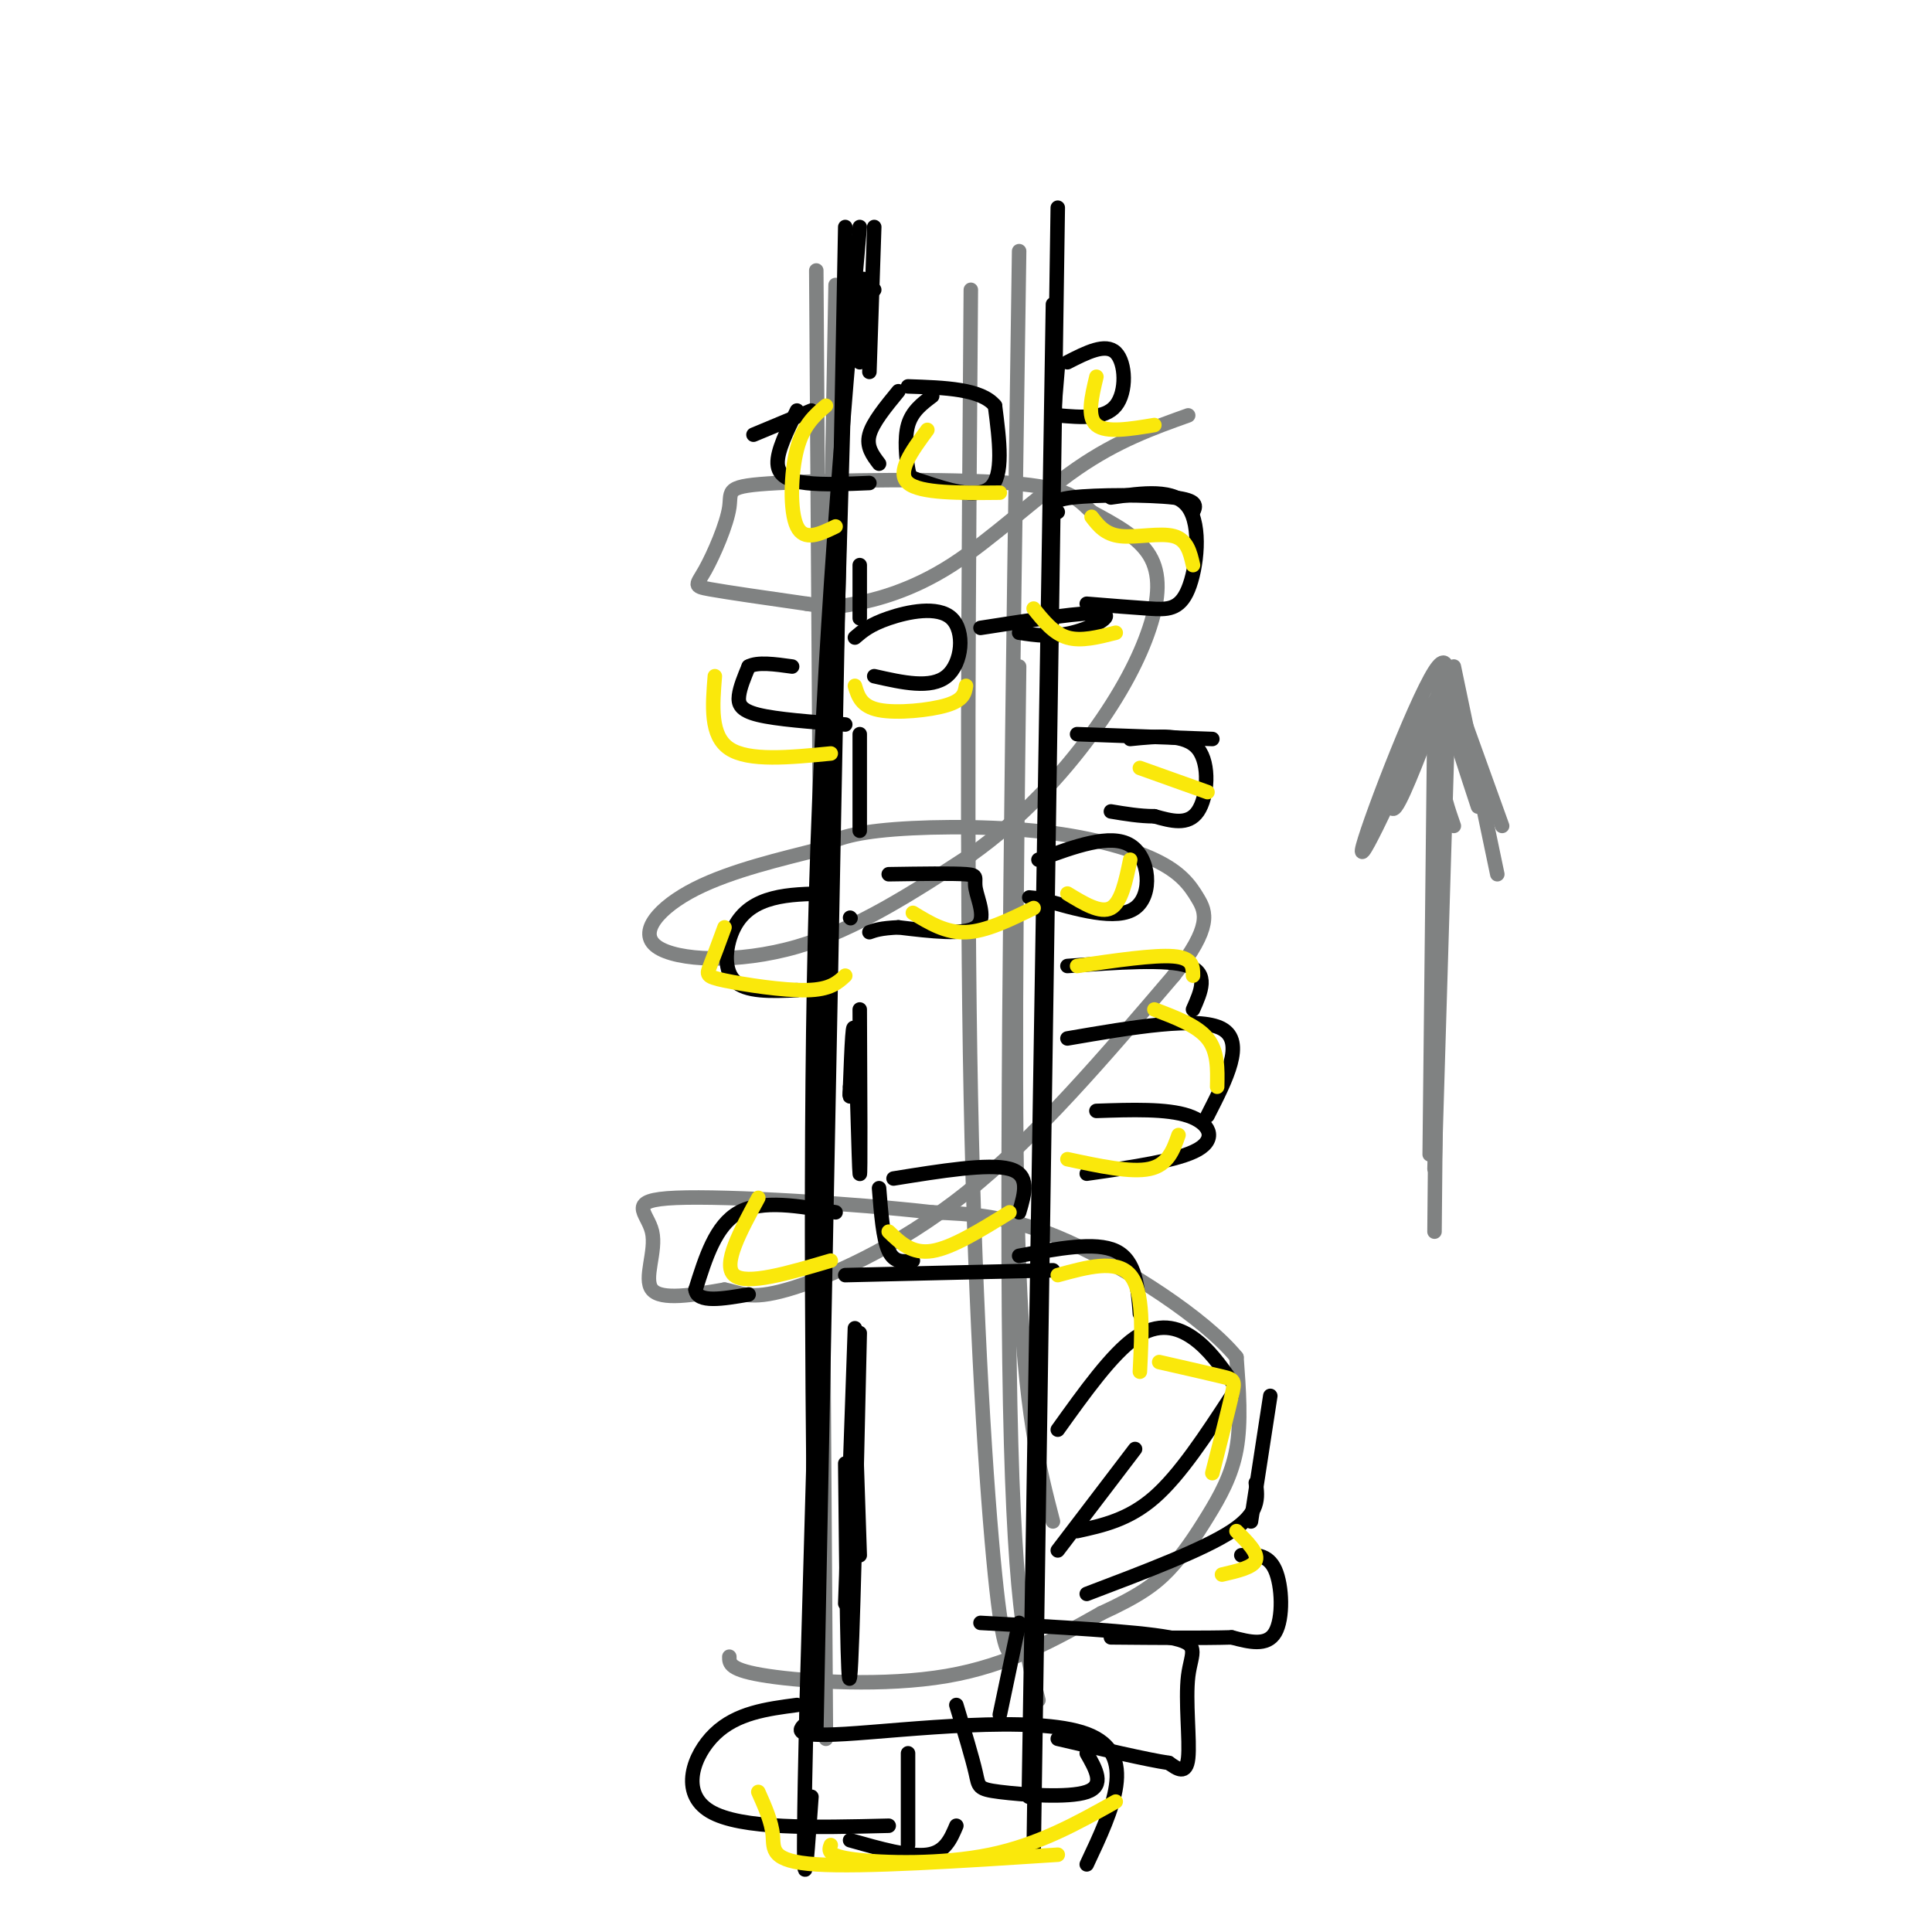 <svg viewBox='0 0 400 400' version='1.1' xmlns='http://www.w3.org/2000/svg' xmlns:xlink='http://www.w3.org/1999/xlink'><g fill='none' stroke='rgb(128,130,130)' stroke-width='3' stroke-linecap='round' stroke-linejoin='round'><path d='M173,59c0.000,0.000 -5.000,271.000 -5,271'/><path d='M169,56c0.000,0.000 2.000,304.000 2,304'/><path d='M201,60c-0.467,59.867 -0.933,119.733 0,167c0.933,47.267 3.267,81.933 5,99c1.733,17.067 2.867,16.533 4,16'/><path d='M211,52c-1.333,90.000 -2.667,180.000 -2,230c0.667,50.000 3.333,60.000 6,70'/><path d='M211,138c-0.583,47.750 -1.167,95.500 0,125c1.167,29.500 4.083,40.750 7,52'/><path d='M151,343c-0.022,1.400 -0.044,2.800 8,4c8.044,1.200 24.156,2.200 37,0c12.844,-2.200 22.422,-7.600 32,-13'/><path d='M228,334c7.732,-3.545 11.062,-5.909 14,-9c2.938,-3.091 5.483,-6.909 8,-11c2.517,-4.091 5.005,-8.455 6,-14c0.995,-5.545 0.498,-12.273 0,-19'/><path d='M256,281c-6.533,-8.022 -22.867,-18.578 -35,-24c-12.133,-5.422 -20.067,-5.711 -28,-6'/><path d='M193,251c-16.080,-1.841 -42.279,-3.442 -53,-3c-10.721,0.442 -5.963,2.927 -5,7c0.963,4.073 -1.868,9.735 0,12c1.868,2.265 8.434,1.132 15,0'/><path d='M150,267c3.571,0.655 5.000,2.292 13,0c8.000,-2.292 22.571,-8.512 37,-20c14.429,-11.488 28.714,-28.244 43,-45'/><path d='M243,202c8.050,-10.194 6.676,-13.179 5,-16c-1.676,-2.821 -3.656,-5.478 -9,-8c-5.344,-2.522 -14.054,-4.910 -25,-6c-10.946,-1.090 -24.127,-0.883 -32,0c-7.873,0.883 -10.436,2.441 -13,4'/><path d='M169,176c-6.841,1.764 -17.442,4.174 -25,8c-7.558,3.826 -12.073,9.069 -8,12c4.073,2.931 16.735,3.552 29,0c12.265,-3.552 24.132,-11.276 36,-19'/><path d='M201,177c10.542,-7.478 18.898,-16.675 25,-25c6.102,-8.325 9.951,-15.780 12,-22c2.049,-6.220 2.300,-11.206 0,-15c-2.300,-3.794 -7.150,-6.397 -12,-9'/><path d='M226,106c-2.938,-2.723 -4.283,-5.029 -17,-6c-12.717,-0.971 -36.805,-0.605 -48,0c-11.195,0.605 -9.495,1.451 -10,5c-0.505,3.549 -3.213,9.802 -5,13c-1.787,3.198 -2.653,3.342 1,4c3.653,0.658 11.827,1.829 20,3'/><path d='M167,125c4.488,0.665 5.708,0.828 10,0c4.292,-0.828 11.656,-2.646 20,-8c8.344,-5.354 17.670,-14.244 26,-20c8.330,-5.756 15.665,-8.378 23,-11'/></g>
<g fill='none' stroke='rgb(0,0,0)' stroke-width='3' stroke-linecap='round' stroke-linejoin='round'><path d='M175,72c0.000,0.000 -8.000,281.000 -8,281'/><path d='M167,353c-1.167,50.000 -0.083,34.500 1,19'/><path d='M175,47c0.000,0.000 -6.000,312.000 -6,312'/><path d='M218,63c0.000,0.000 -5.000,309.000 -5,309'/><path d='M219,43c0.000,0.000 -5.000,341.000 -5,341'/><path d='M178,47c-3.750,42.833 -7.500,85.667 -9,137c-1.500,51.333 -0.750,111.167 0,171'/><path d='M219,321c0.000,0.000 16.000,-21.000 16,-21'/><path d='M223,317c5.333,-1.167 10.667,-2.333 16,-7c5.333,-4.667 10.667,-12.833 16,-21'/><path d='M263,289c0.000,0.000 -4.000,26.000 -4,26'/><path d='M260,307c0.417,3.083 0.833,6.167 -5,10c-5.833,3.833 -17.917,8.417 -30,13'/><path d='M219,296c5.600,-7.822 11.200,-15.644 16,-19c4.800,-3.356 8.800,-2.244 12,0c3.200,2.244 5.600,5.622 8,9'/><path d='M211,260c7.917,-1.500 15.833,-3.000 20,-1c4.167,2.000 4.583,7.500 5,13'/><path d='M257,322c2.756,-0.156 5.511,-0.311 7,3c1.489,3.311 1.711,10.089 0,13c-1.711,2.911 -5.356,1.956 -9,1'/><path d='M255,339c-5.667,0.167 -15.333,0.083 -25,0'/><path d='M203,336c16.054,0.863 32.107,1.726 39,3c6.893,1.274 4.625,2.958 4,8c-0.625,5.042 0.393,13.440 0,17c-0.393,3.560 -2.196,2.280 -4,1'/><path d='M242,365c-4.500,-0.667 -13.750,-2.833 -23,-5'/><path d='M211,336c0.000,0.000 -4.000,19.000 -4,19'/><path d='M168,356c-2.600,1.867 -5.200,3.733 7,3c12.200,-0.733 39.200,-4.067 50,0c10.800,4.067 5.400,15.533 0,27'/><path d='M165,353c-6.244,0.822 -12.489,1.644 -17,6c-4.511,4.356 -7.289,12.244 -1,16c6.289,3.756 21.644,3.378 37,3'/><path d='M173,251c-7.583,-1.333 -15.167,-2.667 -20,0c-4.833,2.667 -6.917,9.333 -9,16'/><path d='M144,267c0.333,2.833 5.667,1.917 11,1'/><path d='M185,244c9.833,-1.583 19.667,-3.167 24,-2c4.333,1.167 3.167,5.083 2,9'/><path d='M175,264c0.000,0.000 43.000,-1.000 43,-1'/><path d='M182,246c0.417,5.250 0.833,10.500 2,13c1.167,2.500 3.083,2.250 5,2'/><path d='M227,230c7.289,-0.244 14.578,-0.489 19,1c4.422,1.489 5.978,4.711 2,7c-3.978,2.289 -13.489,3.644 -23,5'/><path d='M221,215c13.583,-2.333 27.167,-4.667 32,-2c4.833,2.667 0.917,10.333 -3,18'/><path d='M221,200c10.333,-0.750 20.667,-1.500 25,0c4.333,1.500 2.667,5.250 1,9'/><path d='M171,185c-3.821,0.060 -7.643,0.119 -11,1c-3.357,0.881 -6.250,2.583 -8,6c-1.750,3.417 -2.357,8.548 0,11c2.357,2.452 7.679,2.226 13,2'/><path d='M184,181c6.631,-0.101 13.262,-0.202 16,0c2.738,0.202 1.583,0.708 2,3c0.417,2.292 2.405,6.369 0,8c-2.405,1.631 -9.202,0.815 -16,0'/><path d='M186,192c-3.667,0.167 -4.833,0.583 -6,1'/><path d='M176,190c0.000,0.000 0.100,0.100 0.1,0.1'/><path d='M215,178c7.467,-2.756 14.933,-5.511 19,-3c4.067,2.511 4.733,10.289 1,13c-3.733,2.711 -11.867,0.356 -20,-2'/><path d='M215,186c-3.333,-0.333 -1.667,-0.167 0,0'/><path d='M234,153c5.711,-0.578 11.422,-1.156 14,2c2.578,3.156 2.022,10.044 0,13c-2.022,2.956 -5.511,1.978 -9,1'/><path d='M239,169c-3.000,0.000 -6.000,-0.500 -9,-1'/><path d='M251,153c0.000,0.000 -28.000,-1.000 -28,-1'/><path d='M175,150c-7.111,-0.533 -14.222,-1.067 -18,-2c-3.778,-0.933 -4.222,-2.267 -4,-4c0.222,-1.733 1.111,-3.867 2,-6'/><path d='M155,138c1.833,-1.000 5.417,-0.500 9,0'/><path d='M177,132c1.548,-1.333 3.095,-2.667 7,-4c3.905,-1.333 10.167,-2.667 13,0c2.833,2.667 2.238,9.333 -1,12c-3.238,2.667 -9.119,1.333 -15,0'/><path d='M203,130c10.978,-1.711 21.956,-3.422 25,-3c3.044,0.422 -1.844,2.978 -6,4c-4.156,1.022 -7.578,0.511 -11,0'/><path d='M230,103c6.601,-0.952 13.202,-1.905 16,2c2.798,3.905 1.792,12.667 0,17c-1.792,4.333 -4.369,4.238 -8,4c-3.631,-0.238 -8.315,-0.619 -13,-1'/><path d='M247,106c0.578,-1.200 1.156,-2.400 -4,-3c-5.156,-0.600 -16.044,-0.600 -21,0c-4.956,0.600 -3.978,1.800 -3,3'/><path d='M165,85c-2.067,4.200 -4.133,8.400 -4,11c0.133,2.600 2.467,3.600 6,4c3.533,0.400 8.267,0.200 13,0'/><path d='M156,90c0.000,0.000 12.000,-5.000 12,-5'/><path d='M193,82c-2.094,1.573 -4.188,3.145 -5,6c-0.812,2.855 -0.341,6.992 0,9c0.341,2.008 0.553,1.887 4,3c3.447,1.113 10.128,3.461 13,1c2.872,-2.461 1.936,-9.730 1,-17'/><path d='M206,84c-2.833,-3.500 -10.417,-3.750 -18,-4'/><path d='M186,81c-2.667,3.250 -5.333,6.500 -6,9c-0.667,2.500 0.667,4.250 2,6'/><path d='M219,76c0.000,0.000 -1.000,12.000 -1,12'/><path d='M221,75c3.956,-2.022 7.911,-4.044 10,-2c2.089,2.044 2.311,8.156 0,11c-2.311,2.844 -7.156,2.422 -12,2'/><path d='M219,86c-2.000,0.333 -1.000,0.167 0,0'/><path d='M176,381c6.167,1.750 12.333,3.500 16,3c3.667,-0.500 4.833,-3.250 6,-6'/><path d='M188,382c0.000,0.000 0.000,-19.000 0,-19'/><path d='M198,353c1.661,5.512 3.321,11.024 4,14c0.679,2.976 0.375,3.417 5,4c4.625,0.583 14.179,1.310 18,0c3.821,-1.310 1.911,-4.655 0,-8'/></g>
<g fill='none' stroke='rgb(250,232,11)' stroke-width='3' stroke-linecap='round' stroke-linejoin='round'><path d='M157,371c1.378,3.089 2.756,6.178 3,9c0.244,2.822 -0.644,5.378 9,6c9.644,0.622 29.822,-0.689 50,-2'/><path d='M172,382c-0.422,1.133 -0.844,2.267 5,3c5.844,0.733 17.956,1.067 28,-1c10.044,-2.067 18.022,-6.533 26,-11'/><path d='M219,264c6.083,-1.667 12.167,-3.333 15,0c2.833,3.333 2.417,11.667 2,20'/><path d='M240,282c5.178,1.178 10.356,2.356 13,3c2.644,0.644 2.756,0.756 2,4c-0.756,3.244 -2.378,9.622 -4,16'/><path d='M256,317c2.250,2.250 4.500,4.500 4,6c-0.500,1.500 -3.750,2.250 -7,3'/><path d='M157,248c-3.750,6.917 -7.500,13.833 -5,16c2.500,2.167 11.250,-0.417 20,-3'/><path d='M184,255c2.417,2.333 4.833,4.667 9,4c4.167,-0.667 10.083,-4.333 16,-8'/><path d='M221,240c6.583,1.417 13.167,2.833 17,2c3.833,-0.833 4.917,-3.917 6,-7'/><path d='M239,209c4.417,1.667 8.833,3.333 11,6c2.167,2.667 2.083,6.333 2,10'/><path d='M223,200c8.000,-1.167 16.000,-2.333 20,-2c4.000,0.333 4.000,2.167 4,4'/><path d='M150,192c-1.149,3.119 -2.298,6.238 -3,8c-0.702,1.762 -0.958,2.167 3,3c3.958,0.833 12.131,2.095 17,2c4.869,-0.095 6.435,-1.548 8,-3'/><path d='M189,189c3.417,2.083 6.833,4.167 11,4c4.167,-0.167 9.083,-2.583 14,-5'/><path d='M221,185c3.417,2.083 6.833,4.167 9,3c2.167,-1.167 3.083,-5.583 4,-10'/><path d='M236,159c0.000,0.000 14.000,5.000 14,5'/><path d='M148,140c-0.500,6.167 -1.000,12.333 3,15c4.000,2.667 12.500,1.833 21,1'/><path d='M177,142c0.644,2.133 1.289,4.267 5,5c3.711,0.733 10.489,0.067 14,-1c3.511,-1.067 3.756,-2.533 4,-4'/><path d='M214,126c2.083,2.583 4.167,5.167 7,6c2.833,0.833 6.417,-0.083 10,-1'/><path d='M226,107c1.400,1.822 2.800,3.644 6,4c3.200,0.356 8.200,-0.756 11,0c2.800,0.756 3.400,3.378 4,6'/><path d='M171,84c-2.356,2.022 -4.711,4.044 -6,9c-1.289,4.956 -1.511,12.844 0,16c1.511,3.156 4.756,1.578 8,0'/><path d='M192,89c-3.250,4.417 -6.500,8.833 -4,11c2.500,2.167 10.750,2.083 19,2'/><path d='M227,78c-1.000,4.167 -2.000,8.333 0,10c2.000,1.667 7.000,0.833 12,0'/></g>
<g fill='none' stroke='rgb(0,0,0)' stroke-width='3' stroke-linecap='round' stroke-linejoin='round'><path d='M178,276c-0.750,33.250 -1.500,66.500 -2,71c-0.500,4.500 -0.750,-19.750 -1,-44'/><path d='M177,275c0.000,0.000 -2.000,57.000 -2,57'/><path d='M178,209c0.089,17.689 0.178,35.378 0,34c-0.178,-1.378 -0.622,-21.822 -1,-28c-0.378,-6.178 -0.689,1.911 -1,10'/><path d='M176,225c-0.167,2.000 -0.083,2.000 0,2'/><path d='M178,152c0.000,0.000 0.000,20.000 0,20'/><path d='M178,117c0.000,0.000 0.000,11.000 0,11'/><path d='M181,47c0.000,0.000 -1.000,30.000 -1,30'/><path d='M181,60c-1.250,-1.750 -2.500,-3.500 -3,-1c-0.500,2.500 -0.250,9.250 0,16'/><path d='M177,292c0.000,0.000 1.000,30.000 1,30'/></g>
<g fill='none' stroke='rgb(128,130,130)' stroke-width='3' stroke-linecap='round' stroke-linejoin='round'><path d='M298,147c0.000,0.000 -1.000,108.000 -1,108'/><path d='M300,139c-9.244,20.178 -18.489,40.356 -18,37c0.489,-3.356 10.711,-30.244 15,-37c4.289,-6.756 2.644,6.622 1,20'/><path d='M298,159c0.667,5.333 1.833,8.667 3,12'/><path d='M301,138c0.000,0.000 9.000,43.000 9,43'/><path d='M302,146c0.000,0.000 9.000,25.000 9,25'/><path d='M298,144c-3.040,3.817 -6.080,7.633 -8,13c-1.920,5.367 -2.721,12.284 -1,10c1.721,-2.284 5.963,-13.769 8,-19c2.037,-5.231 1.868,-4.209 3,0c1.132,4.209 3.566,11.604 6,19'/><path d='M300,142c0.000,0.000 -3.000,100.000 -3,100'/><path d='M297,147c0.000,0.000 -1.000,92.000 -1,92'/></g>
</svg>